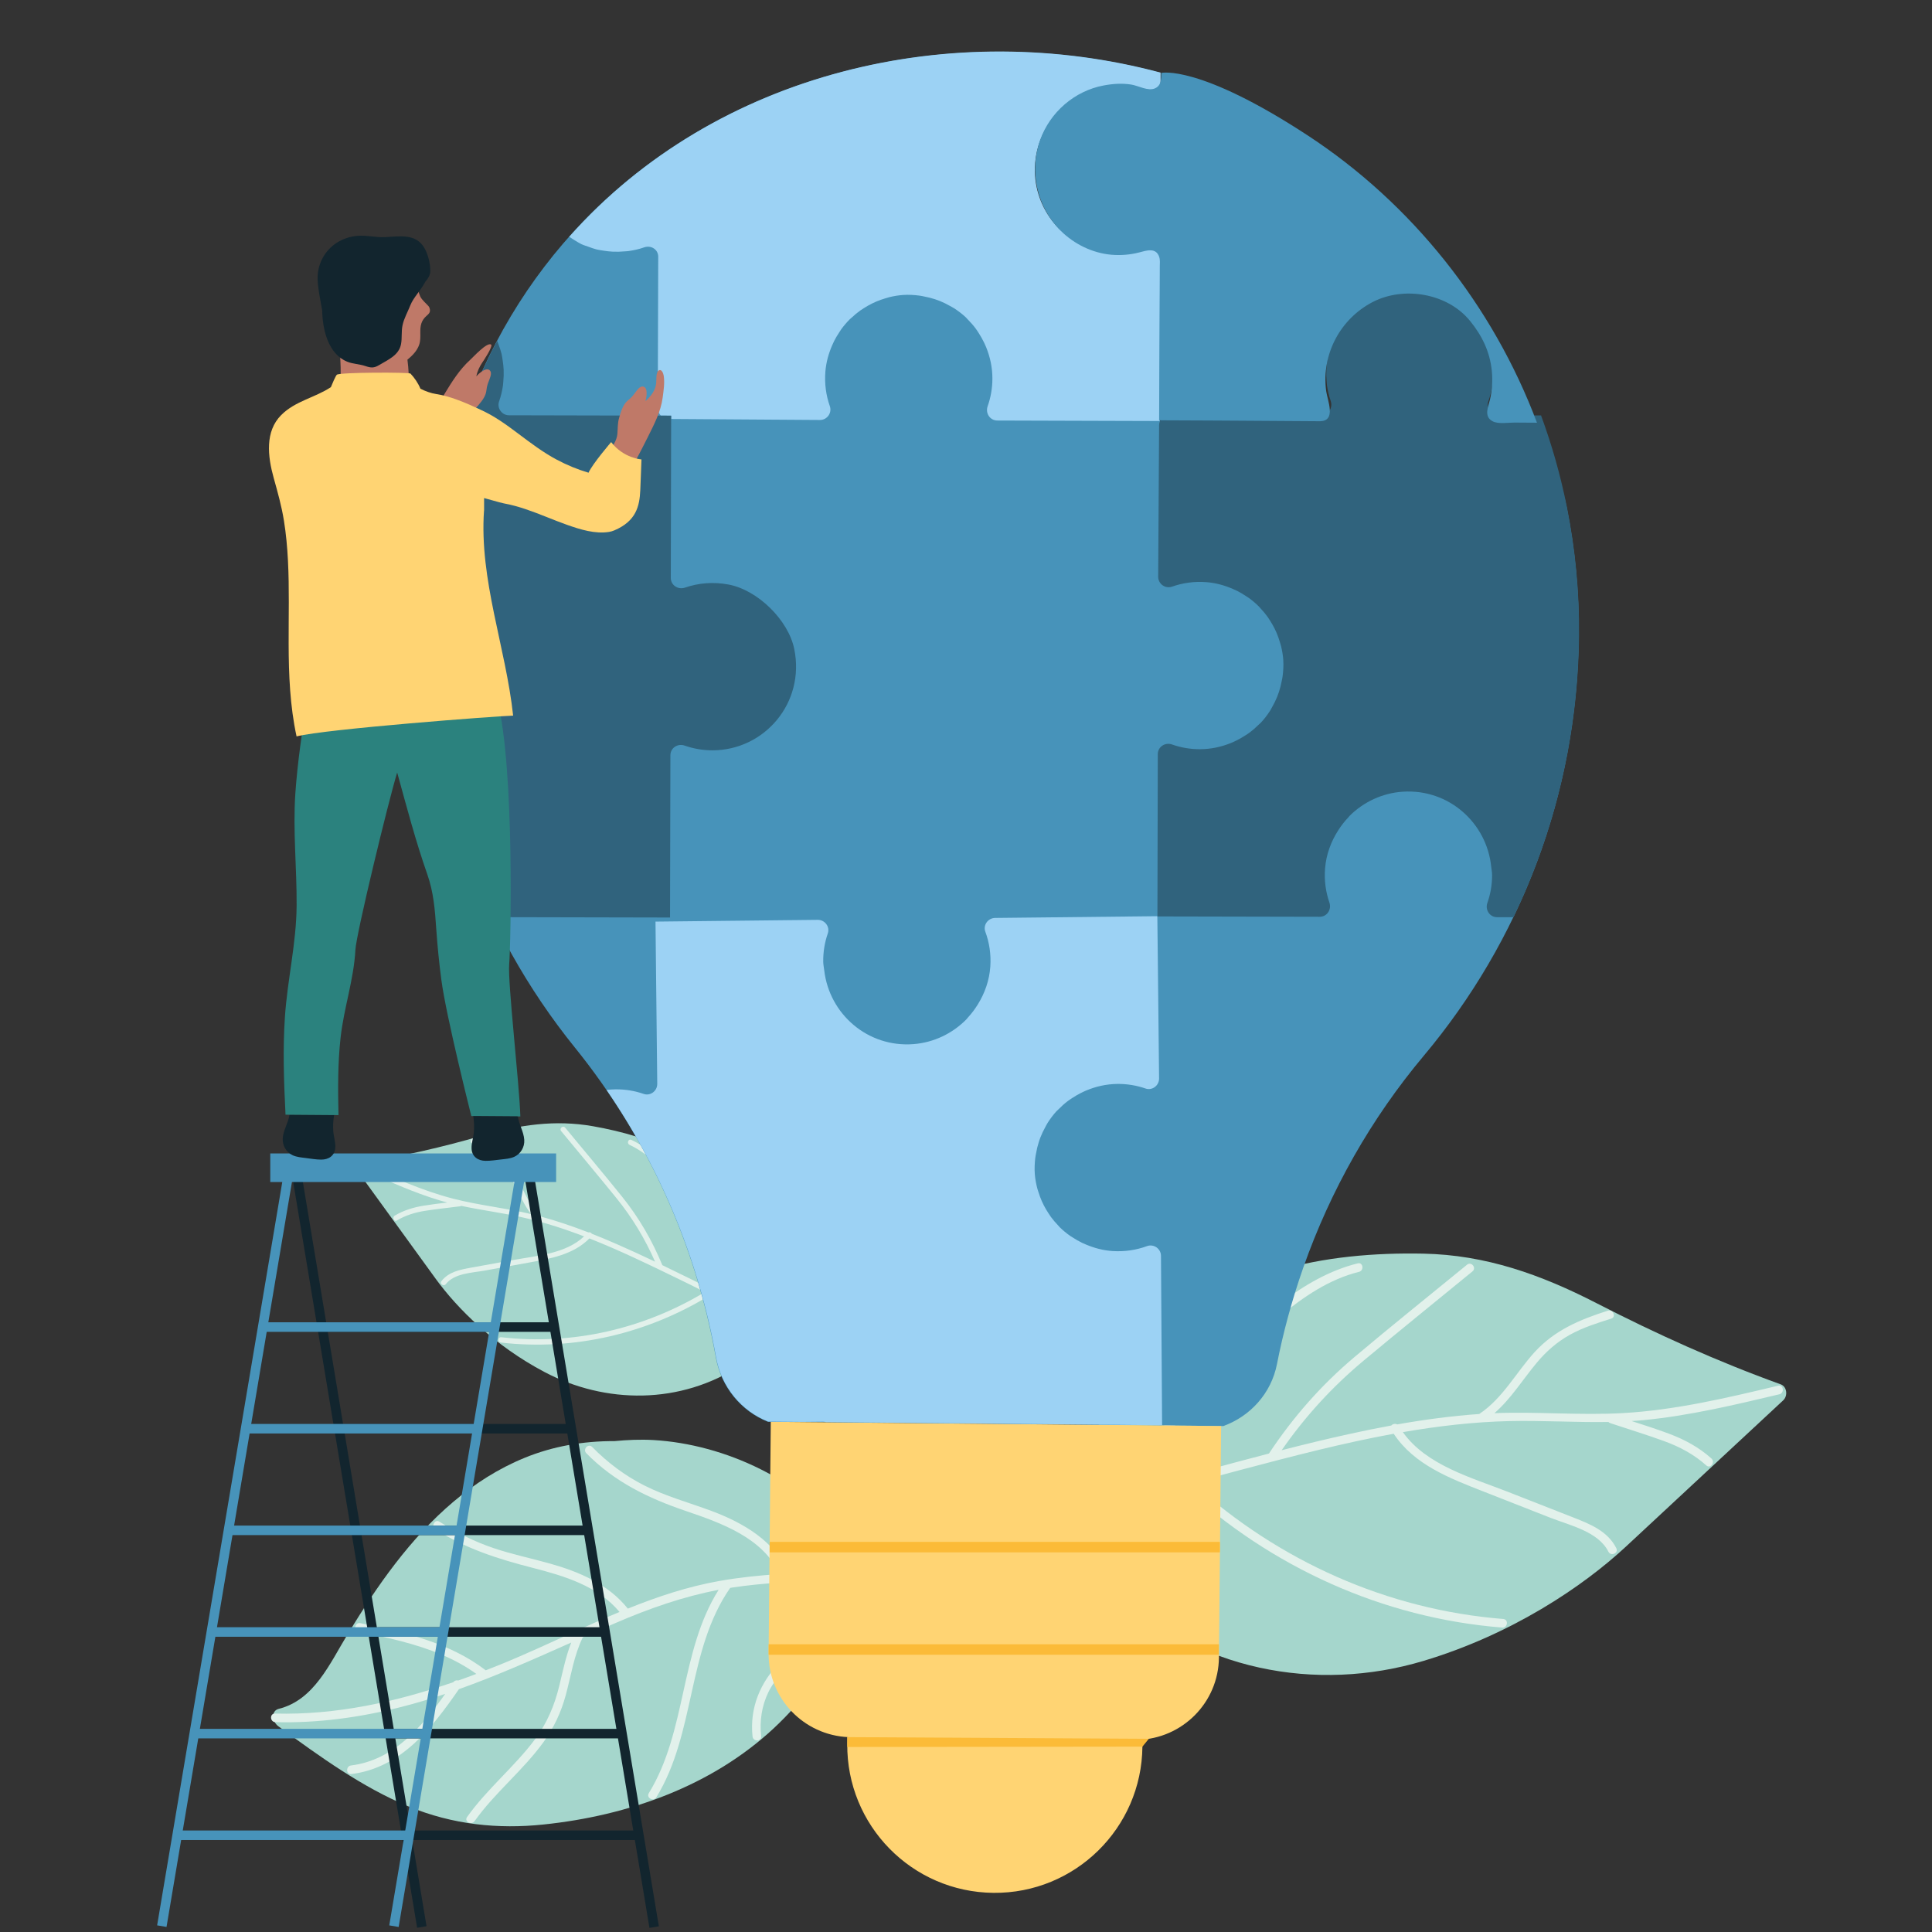 <svg xmlns="http://www.w3.org/2000/svg" xmlns:xlink="http://www.w3.org/1999/xlink" id="Ebene_1" x="0px" y="0px" width="500px" height="500px" viewBox="0 0 500 500" xml:space="preserve"><rect x="0" y="0" width="500" height="500" fill="#333333" stroke="none"/><g>	<path fill="#A5D6CC" d="M124.874,293.877c-10.33,2.982-20.713,5.404-31.272,7.023c-1.042,0.166-1.495,1.571-0.871,2.433  c6.686,9.213,13.369,18.444,20.063,27.666c5.534,7.615,15.177,17.257,28.147,24.093c15.631,8.231,35.159,8.599,51.032-1.941  c13.872-9.205,7.774-26.025,1.173-38.056c-8.139-14.815-24.637-20.972-39.697-23.631  C143.654,289.739,134.46,291.108,124.874,293.877z"></path>	<path fill="#E2F1EB" d="M93.515,302.49c6.698,3.061,13.43,6.131,20.498,8.238c0.586,0.176,1.17,0.323,1.756,0.482  c-2.081,0.246-4.156,0.493-6.216,0.833c-2.607,0.429-5.118,1.202-7.396,2.559c-0.75,0.455-0.183,1.706,0.577,1.246  c2.254-1.346,4.708-2.085,7.29-2.494c2.995-0.469,6.011-0.778,9.012-1.162c0.134-0.008,0.235-0.062,0.318-0.118  c5.157,1.104,10.399,1.768,15.56,2.913c5.55,1.229,10.949,2.961,16.24,4.984c-4.693,4.472-12.181,5-18.247,6.104  c-3.682,0.664-7.368,1.328-11.046,2.001c-2.828,0.519-5.756,1.076-7.61,3.471c-0.542,0.699,0.589,1.482,1.125,0.788  c2.198-2.84,6.854-2.93,10.103-3.516c3.786-0.688,7.569-1.375,11.352-2.06c5.593-1.02,11.584-2.06,15.701-6.257  c7.703,3.032,15.186,6.651,22.601,10.261c2.442,1.182,4.887,2.378,7.3,3.621c-15.836,9.522-34.262,13.822-52.693,11.689  c-0.877-0.097-0.986,1.268-0.109,1.375c18.966,2.188,38.011-2.334,54.219-12.321c4.918,2.585,9.679,5.442,13.997,9.009  c0.684,0.563,1.467-0.566,0.783-1.129c-1.594-1.316-3.247-2.531-4.948-3.678c-0.001-0.04-0.009-0.08-0.026-0.126  c-2.684-8.542-6.433-16.688-11.241-24.246c-4.797-7.542-10.712-16.079-19.026-19.96c-0.795-0.38-1.252,0.918-0.458,1.291  c4.438,2.074,7.857,5.576,10.949,9.291c2.769,3.316,5.314,6.819,7.617,10.478c4.356,6.903,7.824,14.337,10.375,22.087  c-2.396-1.521-4.872-2.914-7.386-4.234c-0.121-0.251-0.359-0.413-0.643-0.342c-1.343-0.701-2.695-1.378-4.049-2.052  c-2.783-1.378-5.582-2.745-8.378-4.089c-2.657-6.429-6.036-12.263-10.392-17.688c-4.836-6.029-9.833-11.93-14.753-17.895  c-0.561-0.68-1.616,0.2-1.051,0.883c4.756,5.76,9.558,11.479,14.263,17.281c4.139,5.111,7.426,10.539,10.045,16.51  c-3.311-1.574-6.638-3.111-9.997-4.577c-2.109-0.922-4.23-1.809-6.371-2.651c-0.158-0.28-0.535-0.453-0.886-0.351  c-4.1-1.583-8.262-3-12.501-4.151c-0.012-0.009-0.024-0.026-0.04-0.048c-3.169-3.176-4.423-7.549-6.699-11.309  c-2.459-4.058-6.086-6.483-10.159-8.725c-0.763-0.419-1.56,0.707-0.785,1.129c2.049,1.122,4.119,2.251,5.922,3.759  c1.814,1.521,3.24,3.382,4.375,5.459c1.673,3.052,2.904,6.385,5.046,9.145c-6.632-1.582-13.432-2.262-20.03-3.951  c-8.141-2.082-15.814-5.576-23.431-9.05C93.17,300.824,92.711,302.126,93.515,302.49z"></path></g><g>	<path fill="#A5D6CC" d="M200.262,447.263c7.681-7.165,14.087-15.876,18.877-25.599c3.672-7.475,7.318-14.181,1.08-22.376  c-12.513-16.431-32.802-25.507-51.048-26.604c-3.451-0.197-6.823-0.046-10.148,0.274c-8.06-0.038-15.963,1.331-23.273,4.334  c-13.594,5.56-24.47,15.708-33.463,27.384c-4.45,5.764-8.454,11.922-12.282,18.198c-4.658,7.633-8.69,17.083-17.851,19.366  c-2.053,0.504-1.79,3.299-0.105,4.528c10.738,7.836,21.636,15.742,33.621,20.715c11.539,4.787,23.359,5.915,34.914,4.704  C162.667,469.901,184.24,462.186,200.262,447.263z"></path>	<path fill="#E2F1EB" d="M194.758,449.403c-0.793-7.408,2.013-14.13,7.224-19.319c2.94-2.926,5.562-5.716,7.359-9.514  c1.728-3.643,2.761-7.556,3.742-11.451c-7.861,0.176-15.723,0.561-23.504,1.725c-0.206,0.024-0.4,0.065-0.604,0.095  c-11.234,16.142-8.896,37.524-19.109,54.187c-0.737,1.217-2.697,0.165-1.95-1.062c9.879-16.119,7.987-36.646,18.066-52.613  c-9.167,1.737-17.938,4.814-26.523,8.513c-2.886,1.243-5.762,2.518-8.639,3.79c-2.306,4.734-3.037,9.905-4.401,14.94  c-1.187,4.391-3.05,8.392-5.714,12.09c-5.32,7.391-12.603,13.092-17.876,20.516c-0.816,1.153-2.782,0.11-1.952-1.057  c5.175-7.286,12.206-12.937,17.552-20.076c3.135-4.199,5.063-8.755,6.3-13.836c0.926-3.804,1.698-7.609,3.105-11.242  c-9.602,4.277-19.185,8.547-29.069,12.069c-6.91,9.99-14.913,20.354-27.82,21.966c-1.421,0.173-1.495-2.047-0.093-2.224  c11.02-1.372,18.283-9.94,24.358-18.515c-3.773,1.271-7.594,2.428-11.485,3.408c-10.62,2.688-21.498,4.187-32.463,3.9  c-1.421-0.037-1.516-2.256-0.088-2.223c15.849,0.412,31.288-3.005,46.167-8.129c0.325-0.448,0.828-0.54,1.263-0.43  c1.561-0.547,3.116-1.118,4.67-1.706c-2.748-1.979-5.69-3.573-8.763-4.896c-6.895-2.954-14.431-4.545-21.75-6.067  c-1.397-0.288-0.894-2.46,0.51-2.163c11.366,2.363,23.054,4.987,32.436,12.196c1.21-0.472,2.42-0.946,3.625-1.432  c6.762-2.744,13.412-5.859,20.092-8.887c0.043-0.026,0.083-0.043,0.126-0.059c3.582-1.623,7.167-3.22,10.786-4.721  c-5.603-6.723-14.284-9.32-22.477-11.418c-8.941-2.293-17.352-4.946-25.178-9.987c-1.193-0.771-0.143-2.729,1.061-1.951  c4.357,2.809,8.992,5.13,13.91,6.801c4.788,1.622,9.75,2.644,14.616,4.011c7.666,2.151,15.13,5.332,20.215,11.677  c7.683-3.094,15.52-5.709,23.738-7.164c5.156-0.908,10.34-1.442,15.548-1.779c-4.372-9.427-15.049-13.176-24.268-16.324  c-9.736-3.302-18.475-7.521-25.767-14.951c-0.996-1.021,0.523-2.636,1.524-1.614c3.96,4.032,8.47,7.43,13.534,9.986  c5.551,2.798,11.58,4.412,17.384,6.585c8.231,3.078,16.359,7.797,19.932,16.173c5.797-0.307,11.61-0.388,17.412-0.469  c1.429-0.017,1.523,2.205,0.087,2.224c-2.07,0.029-4.143,0.06-6.219,0.096c-1.798,7.098-3.837,14.314-8.989,19.762  c-2.765,2.926-5.731,5.401-7.537,9.09c-1.729,3.555-2.304,7.481-1.882,11.394C197.132,450.734,194.915,450.815,194.758,449.403z"></path></g><g>	<path fill="#A5D6CC" d="M368.347,324.441c-24.854-0.491-53.104,4.161-70.735,25.248c-14.302,17.108-29.302,42.027-10.066,61.063  c22.016,21.799,53.281,27.332,80.794,19.105c22.837-6.832,41.243-19.189,52.462-29.612c13.569-12.594,27.117-25.215,40.684-37.832  c1.257-1.169,0.983-3.56-0.637-4.147c-16.335-5.892-32.135-13.02-47.677-21.011C398.744,329.841,384.513,324.766,368.347,324.441z"></path>	<path fill="#E2F1EB" d="M460.492,360.841c-11.642,2.766-23.347,5.552-35.284,6.703c-0.985,0.095-1.968,0.151-2.952,0.218  c3.241,1.044,6.479,2.089,9.653,3.273c4.032,1.501,7.793,3.53,10.998,6.409c1.054,0.954-0.244,2.771-1.313,1.81  c-3.177-2.855-6.856-4.81-10.853-6.272c-4.622-1.685-9.339-3.122-14.01-4.677c-0.206-0.055-0.348-0.167-0.461-0.295  c-8.575,0.146-17.146-0.438-25.739-0.231c-9.238,0.221-18.389,1.289-27.47,2.857c6.09,8.602,17.866,11.798,27.198,15.456  c5.67,2.218,11.328,4.435,16.989,6.658c4.35,1.706,8.841,3.52,11.052,7.924c0.646,1.283-1.402,2.182-2.047,0.901  c-2.611-5.213-10.008-6.817-15.008-8.777c-5.822-2.281-11.642-4.566-17.456-6.85c-8.611-3.369-17.842-6.907-23.096-14.895  c-13.227,2.415-26.305,5.844-39.265,9.268c-4.267,1.129-8.544,2.27-12.785,3.496c22.279,20.151,50.32,32.781,80.39,35.176  c1.43,0.112,1.173,2.328-0.259,2.223c-30.933-2.458-59.895-15.648-82.613-36.669c-8.665,2.596-17.153,5.664-25.156,9.984  c-1.268,0.688-2.159-1.361-0.896-2.046c2.949-1.593,5.973-3.016,9.046-4.313c0.017-0.06,0.04-0.121,0.081-0.194  c6.963-12.782,15.496-24.6,25.534-35.152c10.02-10.525,22.13-22.282,36.616-25.868c1.388-0.35,1.706,1.857,0.317,2.2  c-7.725,1.914-14.275,6.434-20.372,11.392c-5.459,4.427-10.62,9.218-15.438,14.32c-9.115,9.647-16.979,20.422-23.478,31.979  c4.297-1.672,8.683-3.122,13.108-4.44c0.272-0.357,0.706-0.549,1.137-0.34c2.356-0.695,4.726-1.354,7.101-2.001  c4.87-1.319,9.752-2.619,14.642-3.892c6.254-9.42,13.478-17.671,22.131-24.967c9.602-8.098,19.424-15.944,29.137-23.904  c1.114-0.916,2.519,0.819,1.411,1.73c-9.397,7.704-18.857,15.315-28.179,23.104c-8.202,6.846-15.152,14.47-21.203,23.176  c5.775-1.477,11.566-2.892,17.384-4.168c3.646-0.814,7.317-1.552,10.991-2.226c0.337-0.394,1.004-0.559,1.526-0.283  c7.034-1.246,14.118-2.196,21.24-2.696c0.026-0.026,0.045-0.043,0.078-0.063c6.06-4.071,9.423-10.656,14.234-15.944  c5.191-5.695,11.745-8.435,18.946-10.726c1.352-0.433,2.266,1.604,0.898,2.046c-3.623,1.148-7.288,2.294-10.629,4.141  c-3.374,1.852-6.233,4.377-8.689,7.329c-3.628,4.347-6.637,9.283-10.917,13.003c11.072-0.442,22.126,0.609,33.187-0.017  c13.637-0.762,26.977-3.939,40.211-7.086C461.564,358.291,461.889,360.5,460.492,360.841z"></path></g><g>	<g>		<path fill="#4793BA" d="M404.954,129.019l-104.728-0.904l-0.008-61.139c0,0-43.44,6.406-43.587-26.379   c-0.111-24.996,43.595-21.785,43.595-21.785C224.517-1.432,133.764,34.767,114.3,128.53c-2.127,10.251-3.335,20.83-3.532,31.644   c-0.767,42.017,13.598,80.718,38.042,110.973c18.839,23.319,31.243,50.94,36.439,80.128c1.375,7.729,6.582,13.948,13.492,16.687   l117.847,1.101c6.968-2.519,12.41-8.446,13.897-16.063c1.558-7.973,3.841-16.464,6.703-24.649c0.05-0.146,0.099-0.297,0.153-0.442   c6.987-19.823,17.463-38.394,31.172-54.729c24.679-29.421,39.694-67.259,40.078-108.661c0.108-11.286-0.97-22.353-3.11-33.091   C405.319,130.613,405.126,129.823,404.954,129.019z"></path>	</g>	<path fill="#FFD473" d="M199.476,367.968l-0.379,40.553l0,0l-0.177,18.672c0,0.002,0.004,0.008,0.004,0.008l-0.006,0.657  c-0.11,11.672,9.079,21.208,20.646,21.711h-0.274l-0.017,1.743c-0.199,21.096,16.741,38.36,37.836,38.557l0,0  c21.093,0.198,38.352-16.745,38.548-37.843l0.02-1.741l-1.271-0.013c11.579-0.289,20.944-9.647,21.057-21.323l0.003-0.665  l0.176-18.67l0.382-40.552L199.476,367.968z"></path>	<path fill="#9CD2F4" d="M296.836,322.497c-2.758,1.014-5.782,1.48-8.946,1.271c-2.409-0.162-4.688-0.777-6.821-1.675  c-0.376-0.158-0.751-0.313-1.117-0.493c-0.773-0.38-1.513-0.811-2.233-1.277c-0.259-0.169-0.534-0.313-0.787-0.493  c-0.947-0.674-1.845-1.41-2.675-2.222c-0.151-0.151-0.277-0.329-0.426-0.482c-0.657-0.682-1.275-1.396-1.841-2.162  c-0.229-0.314-0.434-0.644-0.645-0.967c-0.437-0.66-0.842-1.34-1.202-2.046c-0.188-0.367-0.372-0.739-0.536-1.119  c-0.331-0.751-0.606-1.525-0.855-2.315c-0.107-0.351-0.236-0.695-0.326-1.055c-0.295-1.158-0.517-2.344-0.616-3.563  c-0.11-1.442-0.041-2.846,0.116-4.227c0.051-0.426,0.144-0.836,0.22-1.255c0.165-0.953,0.379-1.875,0.669-2.774  c0.14-0.441,0.285-0.88,0.456-1.31c0.345-0.889,0.758-1.739,1.213-2.571c0.191-0.34,0.354-0.697,0.556-1.028  c0.69-1.104,1.463-2.149,2.337-3.112c0.178-0.193,0.388-0.352,0.571-0.543c0.73-0.745,1.504-1.447,2.336-2.085  c0.375-0.284,0.767-0.533,1.157-0.796c0.728-0.48,1.475-0.921,2.256-1.314c0.437-0.217,0.87-0.434,1.318-0.624  c2.515-1.059,5.248-1.709,8.144-1.739c2.563-0.027,5.018,0.395,7.302,1.184c1.738,0.603,3.528-0.774,3.507-2.609l-0.308-28.917  l-0.143-13.067l-41.984,0.45c-1.839,0.019-3.168,1.845-2.53,3.572c1.028,2.778,1.504,5.819,1.29,9.003  c-0.243,3.587-1.438,6.912-3.245,9.822c-0.751,1.204-1.589,2.342-2.555,3.376c-0.152,0.162-0.27,0.352-0.427,0.509  c-3.551,3.594-8.338,5.957-13.644,6.373c-11.842,0.925-21.802-7.756-23.113-19.109c-0.088-0.745-0.252-1.472-0.26-2.241l0,0l0,0  c-0.027-2.557,0.394-5.018,1.187-7.301c0.598-1.74-0.777-3.53-2.612-3.509l-41.981,0.455l0,0h-0.002l0.454,41.982  c0.02,1.839-1.77,3.214-3.506,2.614c-2.286-0.795-4.744-1.213-7.304-1.185c-0.781,0.007-1.549,0.067-2.309,0.154  c14.292,20.826,23.926,44.409,28.334,69.152c1.375,7.723,6.579,13.944,13.487,16.681l8.851,0.081l5.361-0.055  c0.272,0,0.527,0.044,0.774,0.113l86.969,0.813l-0.29-43.854C300.443,323.146,298.586,321.855,296.836,322.497z"></path>	<path fill="#30637D" d="M386.464,107.15c-0.361-0.194-0.666-0.473-0.903-0.796c-0.008-0.007-0.014-0.011-0.021-0.019  c-0.492-0.682-0.67-1.588-0.354-2.471c0.466-1.3,0.783-2.665,0.994-4.062c0.046-0.32,0.053-0.654,0.084-0.977  c0.107-1.035,0.137-2.087,0.093-3.158c-0.034-0.768-0.123-1.522-0.231-2.271c-0.094-0.624-0.169-1.252-0.315-1.856  c-0.188-0.772-0.455-1.509-0.723-2.246c-0.204-0.571-0.371-1.16-0.626-1.709c-0.328-0.708-0.748-1.358-1.144-2.022  c-0.623-1.038-1.324-2.011-2.104-2.93c-0.426-0.5-0.821-1.024-1.289-1.48c-0.484-0.477-1.04-0.879-1.567-1.308  c-0.53-0.434-1.057-0.877-1.629-1.259c-0.527-0.347-1.083-0.638-1.635-0.939c-0.674-0.367-1.36-0.721-2.081-1.016  c-0.521-0.219-1.06-0.403-1.6-0.578c-0.832-0.266-1.676-0.482-2.544-0.647c-0.51-0.097-1.024-0.189-1.545-0.251  c-0.849-0.097-1.72-0.104-2.596-0.104c-0.741,0.004-1.479,0.004-2.197,0.08c-0.646,0.068-1.277,0.177-1.905,0.301  c-0.733,0.144-1.452,0.325-2.156,0.539c-0.654,0.201-1.299,0.421-1.93,0.682c-0.594,0.246-1.159,0.539-1.728,0.838  c-0.661,0.348-1.329,0.693-1.946,1.107c-0.438,0.293-0.838,0.635-1.254,0.954c-0.657,0.514-1.326,1.01-1.921,1.591  c-0.228,0.224-0.408,0.487-0.623,0.716c-1.188,1.262-2.199,2.668-3.055,4.184c-0.267,0.475-0.576,0.92-0.809,1.417  c-0.286,0.599-0.472,1.249-0.697,1.877c-0.248,0.686-0.507,1.369-0.685,2.085c-0.146,0.62-0.23,1.267-0.327,1.907  c-0.115,0.74-0.205,1.483-0.24,2.244c-0.051,1.063-0.026,2.109,0.076,3.136c0.035,0.338,0.037,0.684,0.084,1.018  c0.202,1.386,0.509,2.736,0.96,4.025c0.616,1.764-0.543,3.63-2.416,3.621l-27.047-0.059l-12.183,0.003  c-1.515,0-2.744,1.225-2.758,2.741l-0.235,39.201c-0.002,1.864,1.832,3.178,3.591,2.563c2.771-0.981,5.802-1.409,8.965-1.154  c2.4,0.193,4.675,0.833,6.799,1.765c0.374,0.16,0.744,0.322,1.107,0.501c0.771,0.392,1.504,0.834,2.218,1.31  c0.259,0.173,0.532,0.322,0.78,0.505c0.94,0.681,1.829,1.433,2.644,2.26c0.154,0.149,0.275,0.326,0.424,0.48  c0.646,0.693,1.259,1.415,1.811,2.188c0.228,0.316,0.424,0.645,0.637,0.973c0.426,0.668,0.816,1.35,1.173,2.066  c0.178,0.369,0.36,0.744,0.522,1.123c0.317,0.754,0.583,1.535,0.821,2.329c0.104,0.352,0.225,0.695,0.313,1.054  c0.28,1.166,0.486,2.354,0.568,3.576c0.093,1.445,0.004,2.848-0.17,4.22c-0.054,0.43-0.153,0.84-0.234,1.257  c-0.18,0.946-0.404,1.864-0.703,2.763c-0.147,0.44-0.304,0.876-0.477,1.302c-0.357,0.889-0.779,1.733-1.248,2.555  c-0.189,0.339-0.361,0.695-0.566,1.02c-0.704,1.097-1.491,2.135-2.376,3.083c-0.18,0.193-0.392,0.347-0.578,0.535  c-0.744,0.741-1.528,1.43-2.366,2.06c-0.375,0.275-0.771,0.522-1.168,0.775c-0.729,0.476-1.482,0.903-2.272,1.289  c-0.437,0.215-0.873,0.423-1.323,0.609c-2.528,1.026-5.272,1.636-8.169,1.627c-2.5-0.001-4.901-0.433-7.125-1.219  c-1.804-0.639-3.698,0.593-3.7,2.508l-0.065,28.919l-0.029,13.07l41.984,0.09c1.911,0.008,3.146-1.889,2.518-3.698  c-0.948-2.744-1.367-5.734-1.113-8.851c0.292-3.586,1.528-6.895,3.373-9.784c0.765-1.194,1.619-2.321,2.601-3.341  c0.15-0.162,0.271-0.351,0.432-0.509c3.598-3.54,8.415-5.842,13.723-6.188c11.854-0.769,21.7,8.039,22.865,19.407  c0.078,0.745,0.233,1.472,0.227,2.243l0,0l0,0c-0.001,2.498-0.432,4.898-1.219,7.128c-0.636,1.803,0.601,3.696,2.507,3.701  l4.238,0.01c10.649-22.075,16.73-46.778,16.975-72.909c0.109-11.286-0.97-22.353-3.11-33.091  c-1.673-8.414-3.957-16.352-6.723-23.873l-11.07-0.025C387.275,107.475,386.842,107.356,386.464,107.15z"></path>	<path fill="#9CD2F4" d="M150.437,63.172c0.601,0.283,1.248,0.469,1.876,0.696c0.688,0.25,1.368,0.506,2.086,0.687  c0.622,0.151,1.266,0.233,1.906,0.334c0.74,0.11,1.483,0.205,2.244,0.241c1.063,0.05,2.108,0.024,3.134-0.078  c0.337-0.03,0.684-0.034,1.018-0.082c1.386-0.2,2.739-0.506,4.026-0.958c1.765-0.615,3.626,0.549,3.621,2.417l-0.083,27.05  l-0.006,12.188c-0.001,0.736,0.296,1.4,0.768,1.896l2.668,0.007l-0.003,0.859l38.502,0.262c1.862,0.008,3.182-1.828,2.563-3.589  c-0.978-2.772-1.404-5.803-1.146-8.965c0.196-2.403,0.838-4.676,1.766-6.8c0.165-0.372,0.326-0.741,0.51-1.106  c0.389-0.771,0.833-1.504,1.309-2.22c0.172-0.255,0.323-0.527,0.502-0.779c0.687-0.937,1.438-1.825,2.262-2.643  c0.152-0.152,0.327-0.272,0.484-0.421c0.69-0.646,1.415-1.252,2.188-1.805c0.313-0.228,0.648-0.429,0.974-0.636  c0.668-0.428,1.351-0.819,2.063-1.172c0.371-0.182,0.744-0.359,1.125-0.519c0.758-0.325,1.533-0.591,2.329-0.825  c0.354-0.103,0.696-0.225,1.058-0.312c1.161-0.28,2.351-0.485,3.573-0.563c1.443-0.095,2.845-0.008,4.221,0.171  c0.427,0.055,0.839,0.154,1.253,0.234c0.946,0.18,1.868,0.41,2.765,0.706c0.44,0.148,0.876,0.303,1.304,0.475  c0.886,0.361,1.729,0.784,2.55,1.251c0.34,0.194,0.693,0.362,1.02,0.571c1.096,0.708,2.134,1.491,3.081,2.377  c0.192,0.179,0.35,0.391,0.535,0.578c0.738,0.744,1.43,1.526,2.054,2.372c0.28,0.373,0.522,0.771,0.778,1.164  c0.473,0.731,0.901,1.486,1.285,2.276c0.213,0.436,0.423,0.874,0.605,1.326c1.027,2.529,1.636,5.27,1.625,8.168  c-0.006,2.5-0.44,4.896-1.229,7.126c-0.635,1.803,0.599,3.696,2.507,3.701l28.917,0.089l13.067,0.039l0.127-41.986  c0.004-1.914-1.892-3.15-3.698-2.526c-2.742,0.949-5.736,1.361-8.854,1.108c-3.583-0.292-6.893-1.531-9.775-3.38  c-1.198-0.765-2.32-1.624-3.342-2.601c-0.163-0.154-0.348-0.277-0.508-0.435c-3.538-3.603-5.836-8.423-6.177-13.732  c-0.76-11.854,8.053-21.695,19.422-22.847c0.749-0.076,1.477-0.234,2.245-0.23l0,0l0,0c2.499,0.006,4.895,0.441,7.126,1.229  c1.802,0.635,3.696-0.597,3.704-2.509l0.003-2.258C246.652,4.4,185.375,18.423,147.321,61.268c0.556,0.381,1.111,0.757,1.701,1.096  C149.497,62.63,149.94,62.941,150.437,63.172z"></path>	<path fill="#30637D" d="M129.903,224.292c0.076,0.745,0.232,1.472,0.229,2.243l0,0l0,0c-0.005,2.498-0.436,4.898-1.223,7.128  c-0.633,1.803,0.6,3.696,2.51,3.701l41.981,0.09h0.002l0,0l0.094-41.985c0.004-1.91,1.896-3.145,3.699-2.506  c2.231,0.783,4.628,1.215,7.128,1.221c13.465,0.027,24.086-12.242,21.228-26.226c-1.531-7.492-9.449-15.248-16.963-16.673  c-3.995-0.758-7.838-0.409-11.288,0.785c-1.809,0.625-3.704-0.604-3.699-2.521l0.091-41.12l0.003-0.859l-2.668-0.007l-39.301-0.089  c-0.471,0-0.902-0.118-1.279-0.325c-0.362-0.194-0.666-0.473-0.904-0.796c-0.004-0.007-0.016-0.011-0.021-0.019  c-0.489-0.682-0.668-1.588-0.351-2.471c0.463-1.3,0.783-2.665,0.991-4.062c0.048-0.32,0.053-0.654,0.087-0.977  c0.106-1.035,0.135-2.087,0.092-3.158c-0.035-0.768-0.123-1.522-0.235-2.271c-0.093-0.624-0.168-1.252-0.315-1.856  c-0.185-0.772-0.455-1.509-0.72-2.246c-0.131-0.361-0.269-0.725-0.399-1.087c-6.33,11.982-11.226,25.396-14.313,40.27  c-2.129,10.25-3.338,20.83-3.533,31.644c-0.292,15.968,1.614,31.458,5.418,46.188C123.656,209.191,129.061,216.059,129.903,224.292  z"></path>	<rect x="199.188" y="399.035" fill="#FBBB38" width="116.519" height="2.71"></rect>	<rect x="198.916" y="425.537" fill="#FBBB38" width="116.521" height="2.71"></rect>	<polygon fill="#FBBB38" points="295.657,452.025 219.275,452.118 219.29,449.568 297.308,450.004  "></polygon></g><g>	<g>		<g>							<rect x="53.268" y="398.847" transform="matrix(0.164 0.987 -0.987 0.164 522.684 183.43)" fill="#12252E" width="199.713" height="2.465"></rect>		</g>		<g>							<rect x="-6.855" y="398.847" transform="matrix(0.164 0.987 -0.987 0.164 472.418 242.739)" fill="#12252E" width="199.713" height="2.466"></rect>		</g>		<g>			<rect x="83.607" y="342.207" fill="#12252E" width="60.66" height="2.471"></rect>		</g>		<g>			<rect x="87.901" y="368.515" fill="#12252E" width="60.661" height="2.467"></rect>		</g>		<g>			<rect x="92.198" y="394.819" fill="#12252E" width="60.66" height="2.464"></rect>		</g>		<g>			<rect x="96.493" y="421.12" fill="#12252E" width="60.658" height="2.469"></rect>		</g>		<g>			<rect x="100.785" y="447.428" fill="#12252E" width="60.66" height="2.463"></rect>		</g>		<g>			<rect x="105.081" y="473.73" fill="#12252E" width="60.661" height="2.466"></rect>		</g>	</g>	<g>		<g>							<rect x="57.243" y="300.225" transform="matrix(0.986 0.166 -0.166 0.986 67.213 -4.156)" fill="#4793BA" width="2.465" height="199.709"></rect>		</g>		<g>							<rect x="117.365" y="300.225" transform="matrix(0.986 0.166 -0.166 0.986 68.006 -14.13)" fill="#4793BA" width="2.467" height="199.709"></rect>		</g>		<g>			<rect x="67.333" y="342.207" fill="#4793BA" width="60.659" height="2.471"></rect>		</g>		<g>			<rect x="63.037" y="368.515" fill="#4793BA" width="60.661" height="2.467"></rect>		</g>		<g>			<rect x="58.742" y="394.819" fill="#4793BA" width="60.662" height="2.464"></rect>		</g>		<g>			<rect x="54.449" y="421.12" fill="#4793BA" width="60.662" height="2.469"></rect>		</g>		<g>			<rect x="50.153" y="447.428" fill="#4793BA" width="60.662" height="2.463"></rect>		</g>		<g>			<rect x="45.86" y="473.73" fill="#4793BA" width="60.662" height="2.466"></rect>		</g>	</g>	<g>		<rect x="69.943" y="298.51" fill="#4793BA" width="73.98" height="7.396"></rect>	</g></g><g>	<path fill="#BF7968" d="M115.049,101.93c1.914-3.157,3.894-6.313,6.632-8.803c0.851-0.777,4.262-4.53,5.379-3.984  c0.721,0.352-2.225,4.65-2.225,4.65c-0.708,1.047-1.319,2.296-1.557,3.596c0.347-0.395,0.727-0.76,1.166-1.073  c0.545-0.388,1.546-1.077,2.235-0.535c0.714,0.558,0.248,1.705,0.007,2.354c-0.276,0.731-0.571,1.42-0.7,2.201  c-0.096,0.589-0.142,1.177-0.35,1.745c-0.465,1.242-1.487,2.389-2.343,3.369c-0.971,1.105-2.139,1.749-3.292,2.624  c-1.375,1.049-1.972,2.66-2.629,4.204c-0.491,1.151-0.983,2.305-1.474,3.46l-4.681-7.256  C112.468,106.283,113.738,104.097,115.049,101.93z"></path>	<g>		<path fill="#BF7968" d="M171.762,97.201c-0.083-0.484-0.483-1.783-1.271-1.328c-0.799,0.466-0.58,2.546-0.669,3.306   c-0.23,1.975-1.386,3.354-2.776,4.633c0.149-0.503,0.256-1.019,0.281-1.556c0.037-0.672,0.084-1.883-0.741-2.176   c-0.853-0.306-1.576,0.705-1.995,1.257c-0.468,0.624-0.892,1.238-1.484,1.765c-0.446,0.396-0.92,0.749-1.284,1.229   c-0.801,1.06-1.224,2.537-1.59,3.783c-0.415,1.413-0.333,2.745-0.456,4.187c-0.148,1.72-1.19,3.087-2.146,4.471   c-0.71,1.03-1.42,2.063-2.134,3.092l8.634,0.076c1.191-2.234,2.358-4.479,3.483-6.746c1.644-3.308,3.4-6.619,3.889-10.314   C171.739,101.107,172.062,98.983,171.762,97.201z"></path>		<path fill="#BF7968" d="M110.909,79.24c-0.282-0.368-1.741-1.607-2.141-2.488c-1.089-2.387-0.677-4.617-2.149-6.569l-17.252,1.57   c-0.068,0.084-0.157,0.156-0.219,0.242c-1.492,1.978-2.288,4.475-2.792,6.874c-0.604,2.862-0.724,5.893-0.244,8.786   c0.133,0.802,0.788,3.747,1.929,4.53c0.04,0.942,0.08,1.883,0.116,2.828c0.043,1.059-0.056,2.266,0.132,3.312l17.48-1.592   c-0.06-1.223-0.167-2.441-0.324-3.655c1.287-1.055,2.487-2.267,3.032-3.849c0.347-1.003,0.315-2.04,0.3-3.09   c-0.028-1.803,0.197-3.143,1.591-4.378c0.516-0.458,0.976-0.818,0.898-1.573C111.229,79.838,111.123,79.516,110.909,79.24z"></path>		<path fill="#12252E" d="M86.466,288.576l-11.541-0.086c-0.312,2.087-1.58,3.921-1.748,6.036c-0.149,1.882,0.875,3.699,2.608,4.472   c1.028,0.453,2.188,0.55,3.288,0.691c1.331,0.166,2.695,0.415,4.037,0.419c1.955,0.015,3.529-1.017,3.664-3.076   c0.091-1.365-0.381-2.724-0.507-4.073C86.132,291.493,86.22,290.025,86.466,288.576z"></path>		<path fill="#2B827E" d="M87.601,288.587c-0.155-6.699-0.195-13.417,0.546-20.076c0.851-7.673,3.417-14.97,3.833-22.709   c0.216-4.118,8.527-38.428,10.81-45.877c2.443,8.86,4.773,17.739,7.804,26.374c1.623,4.628,1.973,9.169,2.307,14.093   c0.305,4.443,0.749,8.87,1.333,13.28c1.235,9.347,7.667,34.862,7.746,35.172l12.688,0.091c-0.27-8.684-3.307-34.774-2.888-39.439   c0.413-4.616,1.414-50.205-2.993-68.049l-49.391-0.368c-1.145,8.026-2.396,16.079-2.954,24.167   c-0.673,9.723,0.395,19.434,0.323,29.15c-0.07,9.71-2.361,19.042-3.022,28.682c-0.579,8.462-0.272,16.947,0.15,25.406   L87.601,288.587z"></path>		<path fill="#FFD473" d="M72.797,107.394c3.651-3.644,8.724-4.468,12.837-7.202c0.25-0.637,1.208-2.899,1.531-3.207   c0.687-0.658,18.733-0.662,19.065-0.306c1.031,1.092,1.968,2.439,2.578,3.915c1.308,0.674,2.687,1.17,4.18,1.405   c1.79,0.272,3.545,0.802,5.268,1.432c2.365,0.864,4.751,1.902,7.027,3.152v25.548c-0.006-0.002-0.011-0.002-0.018-0.006   c-1.257,17.922,5.629,35.372,7.535,53.079c-4.148,0.105-48.586,3.462-56.049,5.379c-1.708-7.887-2.033-15.972-2.05-24.015   c-0.02-7.156,0.193-14.308-0.177-21.464c-0.174-3.46-0.491-6.924-1.041-10.351c-0.608-3.776-1.623-7.385-2.647-11.046   C69.262,118.046,68.545,111.65,72.797,107.394z"></path>		<path fill="#FFD473" d="M123.983,128.595l-2.285-23.563c0.888,0.299,1.767,0.62,2.624,1.001c3.488,1.525,6.67,3.843,9.79,6.187   c3.215,2.413,6.412,4.837,9.898,6.701c2.681,1.437,5.464,2.573,8.302,3.418c1.003-2.279,5.853-7.922,5.853-7.922   c3.224,4.198,7.846,4.481,7.846,4.481c-0.102,2.664-0.184,5.327-0.307,7.988c-0.194,4.132-1.063,7.979-6.729,10.378   c-0.43,0.181-0.889,0.322-1.348,0.394c-3.598,0.57-7.37-0.592-10.87-1.828c-3.611-1.278-7.144-2.862-10.768-4.077   c-1.835-0.611-3.691-1.131-5.566-1.47C129.344,130.091,125.068,128.764,123.983,128.595z"></path>		<path fill="#12252E" d="M122.48,288.844l11.544,0.084c0.277,2.094,1.517,3.945,1.655,6.063c0.123,1.88-0.927,3.686-2.675,4.429   c-1.033,0.436-2.193,0.521-3.297,0.646c-1.333,0.147-2.702,0.371-4.042,0.357c-1.953-0.014-3.514-1.078-3.618-3.129   c-0.071-1.362,0.421-2.723,0.568-4.064C122.771,291.767,122.704,290.293,122.48,288.844z"></path>		<path fill="#12252E" d="M83.253,79.632c0.04,0.216,0.086,0.423,0.125,0.633c0.08,5.038,1.548,11.351,6.497,13.348   c1.508,0.608,3.183,0.598,4.719,1.131c1.392,0.475,2.189,0.534,3.48-0.237c2.305-1.38,5.177-2.556,5.716-5.452   c0.294-1.59,0.047-3.236,0.375-4.825c0.374-1.832,1.371-3.524,2.046-5.255c0.773-1.978,2.828-3.985,3.85-6.045   c0.733-0.836,1.302-1.769,1.302-2.826c-0.008-1.893-0.541-4.112-1.442-5.77c-2.171-3.982-6.463-3.159-10.267-2.963   c-2.379,0.124-4.723-0.533-7.101-0.336c-1.916,0.148-3.81,0.757-5.427,1.808c-3.249,2.107-5.096,5.767-4.918,9.625   C82.317,74.865,82.84,77.274,83.253,79.632z"></path>	</g></g><path fill="#4793BA" d="M300.521,18.872c-0.01,1.547,0.06,3.203-1.561,3.969c-1.809,0.851-4.371-0.678-6.221-0.962 c-2.402-0.371-4.773-0.203-7.153,0.247c-7.438,1.399-13.807,6.839-16.411,14.123c-2.93,8.178-0.755,17.476,5.349,23.487 c3.504,3.468,8.23,5.763,13.091,6.19c2.405,0.21,4.837,0.016,7.184-0.589c1.853-0.478,4.364-1.396,5.214,1.18 c0.248,0.744,0.142,1.679,0.14,2.453c-0.006,1.536-0.016,3.07-0.019,4.606c-0.021,4.944-0.043,9.892-0.067,14.835 c-0.03,7.344-0.052,13.021-0.087,20.362c0,0,3.77,0.017,5.664,0.024c2.571,0.012,5.146,0.02,7.715,0.033 c2.675,0.01,5.352,0.033,8.023,0.05c5.284,0.036,10.57,0.072,15.854,0.106c1.424,0.011,2.854,0.021,4.286,0.028 c4.422,0.032,2.017-5.391,1.687-7.826c-1.258-9.592,3.724-18.731,12.071-23.039c8.014-4.134,19.313-2.302,25.177,4.916 c3.115,3.836,5.137,7.971,5.63,12.986c0.231,2.396,0.075,4.881-0.458,7.228c-0.439,1.94-1.692,4.446,0.593,5.713 c1.488,0.837,4.136,0.357,5.741,0.368c1.937,0.012,3.871,0.026,5.804,0.038c-11.434-30.418-32.433-56.699-59.212-74.271 C310.276,16.574,300.521,18.872,300.521,18.872z"></path></svg>